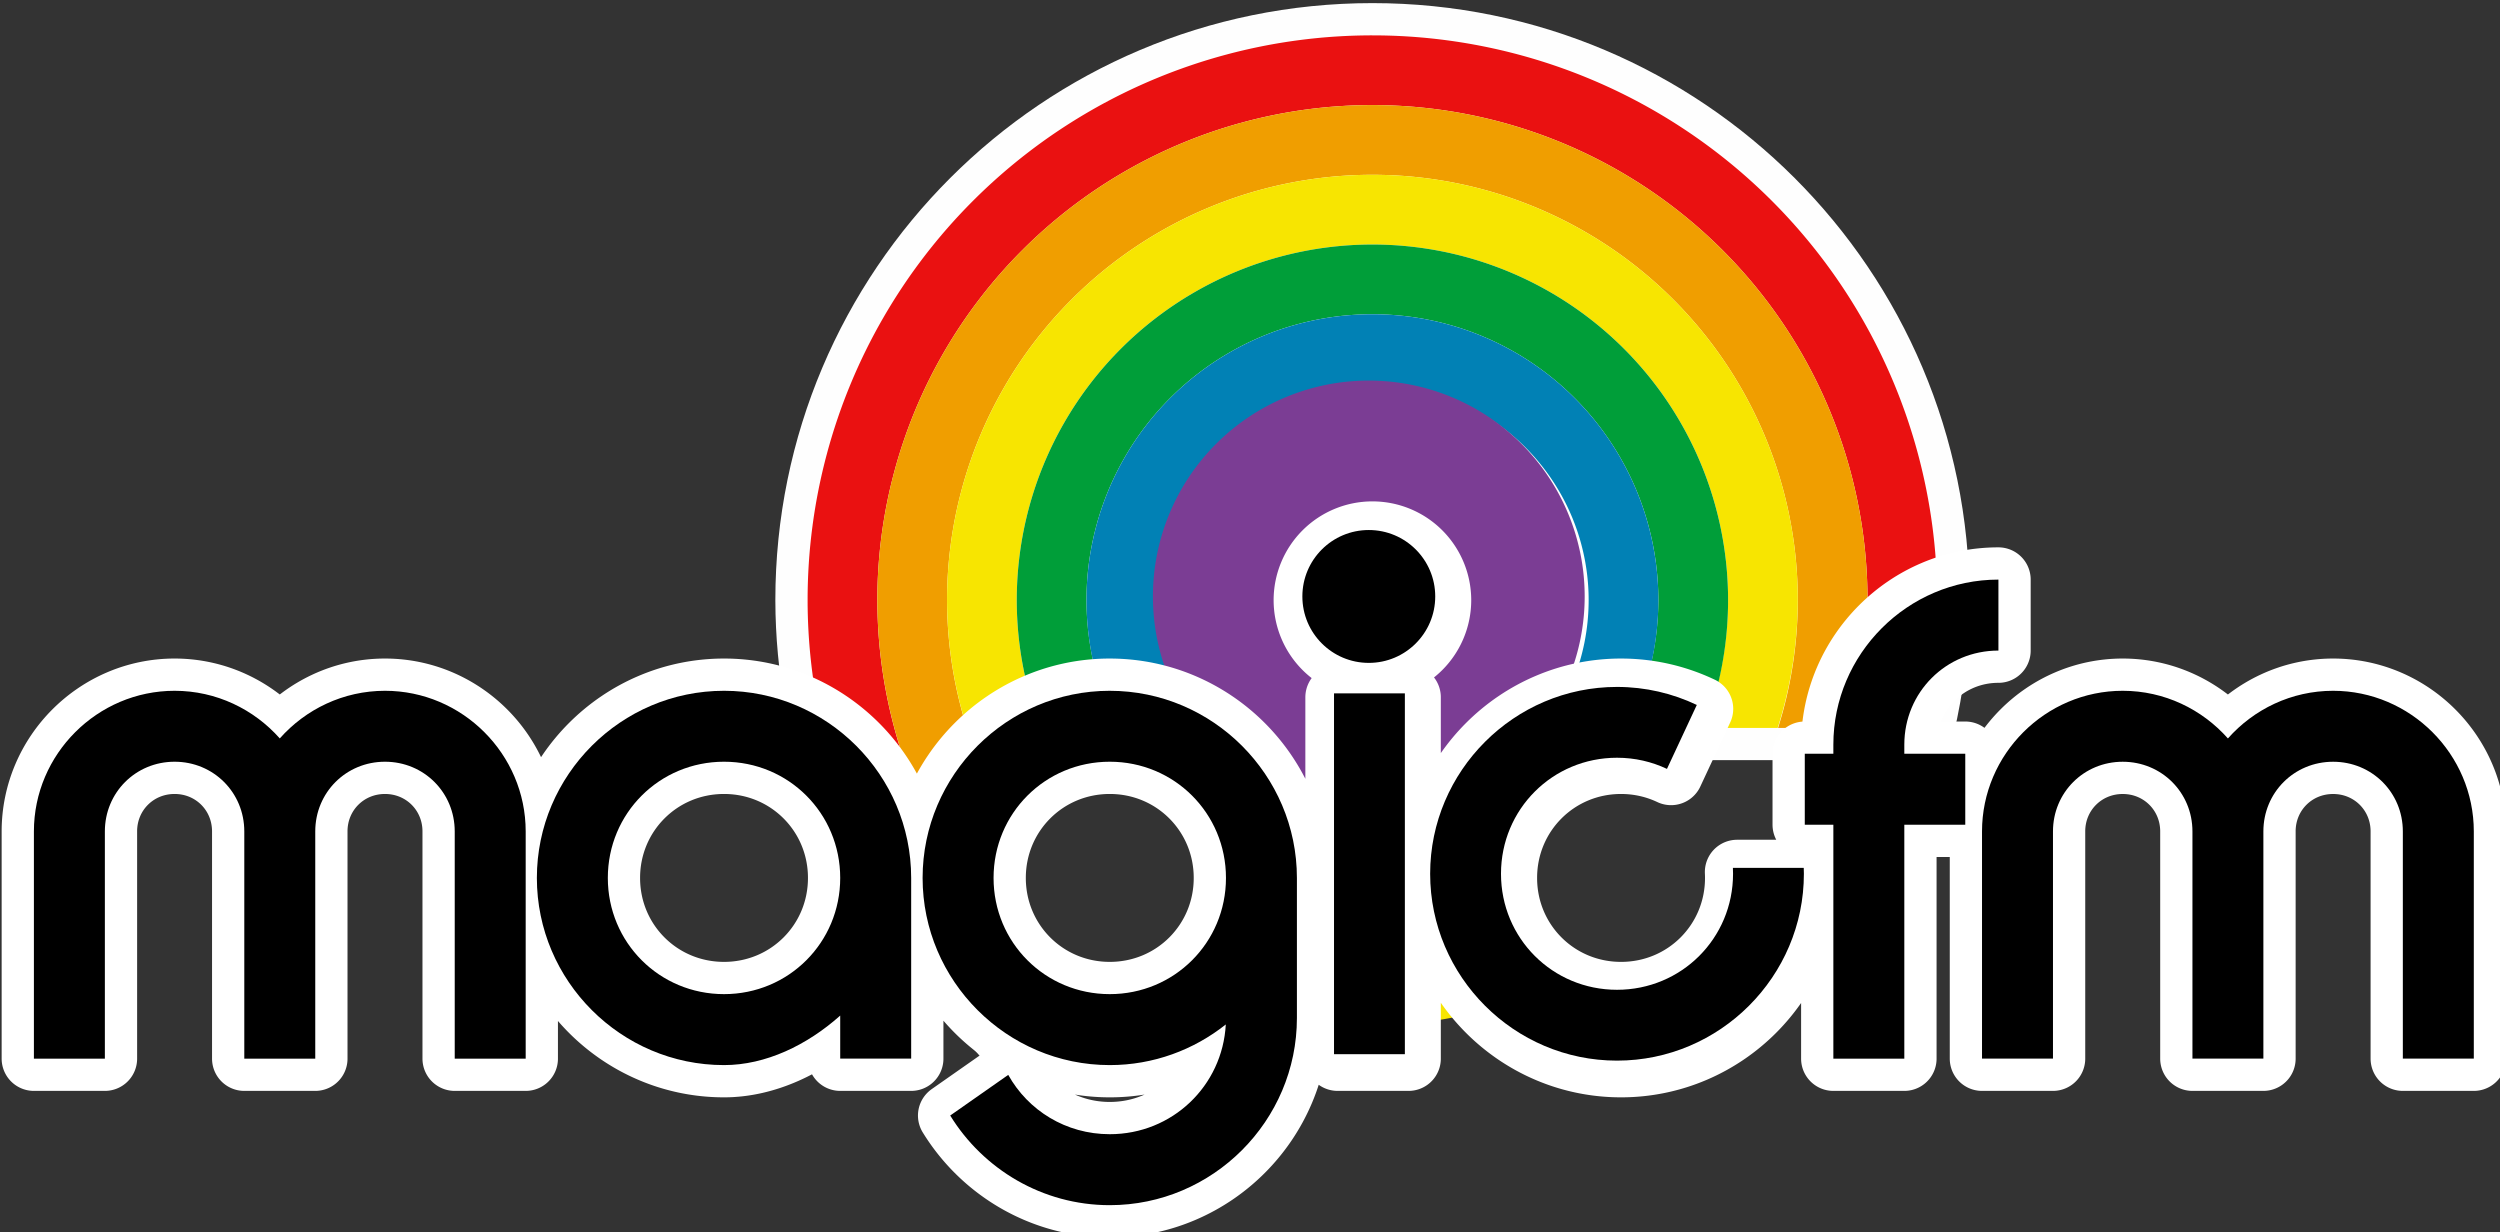 <?xml version="1.0" encoding="UTF-8" standalone="no"?>
<!-- Created with Inkscape (http://www.inkscape.org/) -->

<svg
   xmlns:dc="http://purl.org/dc/elements/1.1/"
   xmlns:cc="http://creativecommons.org/ns#"
   xmlns:rdf="http://www.w3.org/1999/02/22-rdf-syntax-ns#"
   xmlns:svg="http://www.w3.org/2000/svg"
   xmlns="http://www.w3.org/2000/svg"
   xmlns:sodipodi="http://sodipodi.sourceforge.net/DTD/sodipodi-0.dtd"
   xmlns:inkscape="http://www.inkscape.org/namespaces/inkscape"
   width="1000"
   height="492.852"
   viewBox="0 0 264.583 130.4"
   version="1.1"
   id="svg1397"
   inkscape:version="0.92.2 (5c3e80d, 2017-08-06)"
   sodipodi:docname="Magic FM logo 2009.svg">
  <rect x="0" y="0" width="264.583" height="130.4" fill="#333333" stroke="none"/>
  <defs
     id="defs1391" />
  <sodipodi:namedview
     id="base"
     pagecolor="#ffffff"
     bordercolor="#666666"
     borderopacity="1.0"
     inkscape:pageopacity="0.0"
     inkscape:pageshadow="2"
     inkscape:zoom="0.7"
     inkscape:cx="494.43273"
     inkscape:cy="226.90234"
     inkscape:document-units="mm"
     inkscape:current-layer="layer1"
     showgrid="false"
     inkscape:snap-smooth-nodes="true"
     showguides="true"
     inkscape:guide-bbox="true"
     fit-margin-top="0"
     fit-margin-left="0"
     fit-margin-right="0"
     fit-margin-bottom="0"
     units="px"
     inkscape:window-width="1366"
     inkscape:window-height="705"
     inkscape:window-x="-8"
     inkscape:window-y="-8"
     inkscape:window-maximized="1" />
  <g
     inkscape:label="Layer 1"
     inkscape:groupmode="layer"
     id="layer1"
     transform="translate(21.861,-80.867)">
    <g
       id="g2006"
       transform="matrix(1.704,0,0,1.704,-121.134,-106.164)">
      <path
         sodipodi:nodetypes="cccccccccccccccccccccccc"
         inkscape:connector-curvature="0"
         id="path1972"
         transform="scale(0.265)"
         d="m 541.504,422.477 c -73.111,-2.8e-4 -132.379,59.268 -132.379,132.379 0.074,32.31 11.962,63.478 33.424,87.631 v -47.152 h 6.465 v -3.383 c -0.329,-0.91 -0.645,-1.825 -0.947,-2.744 0.303,0.891 0.619,1.778 0.947,2.66 v -7.078 h 9.213 5.492 c -0.317,-0.91 -0.617,-1.826 -0.902,-2.746 0.346,0.922 0.708,1.837 1.086,2.746 h 137.533 17.83 0.021 17.195 c 0.934,-2.993 1.725,-6.028 2.373,-9.096 -0.617,3.066 -1.377,6.101 -2.279,9.096 h 16.896 16.842 c 2.325,-9.81 3.521,-19.852 3.566,-29.934 2.8e-4,-73.11 -59.267,-132.378 -132.377,-132.379 z"
         style="opacity:1;fill:#ffffff;fill-opacity:1;stroke:#ffffff;stroke-width:15.118;stroke-linecap:square;stroke-linejoin:miter;stroke-miterlimit:4;stroke-dasharray:none;stroke-opacity:0.995" />
      <path
         inkscape:connector-curvature="0"
         id="circle1537"
         transform="scale(0.265)"
         d="M 541.504,422.477 A 132.378,132.378 0 0 0 409.125,554.855 132.378,132.378 0 0 0 457.6,657.131 v -16.453 h 6.008 a 116.038,116.038 0 0 1 -38.143,-85.822 116.038,116.038 0 0 1 116.039,-116.039 116.038,116.038 0 0 1 116.037,116.039 116.038,116.038 0 0 1 -4.068,29.934 h 16.842 a 132.378,132.378 0 0 0 3.566,-29.934 132.378,132.378 0 0 0 -132.377,-132.379 z m 84.791,224.766 v 9.086 a 132.378,132.378 0 0 0 9.836,-9.086 z"
         style="opacity:1;fill:#ea1111;fill-opacity:1;stroke:none;stroke-width:16.63;stroke-linecap:square;stroke-linejoin:miter;stroke-miterlimit:4;stroke-dasharray:none;stroke-opacity:0.439" />
      <path
         inkscape:connector-curvature="0"
         id="circle1535"
         transform="scale(0.265)"
         d="m 541.504,438.816 a 116.038,116.038 0 0 0 -116.039,116.039 116.038,116.038 0 0 0 23.549,69.836 v -32.74 a 99.698,99.698 0 0 1 -7.209,-37.096 99.698,99.698 0 0 1 99.699,-99.699 99.698,99.698 0 0 1 99.697,99.699 99.698,99.698 0 0 1 -4.625,29.934 h 16.896 a 116.038,116.038 0 0 0 4.068,-29.934 116.038,116.038 0 0 0 -116.037,-116.039 z m 47.92,203.342 a 99.698,99.698 0 0 1 -10.887,5.084 h 10.887 z"
         style="opacity:1;fill:#f09e00;fill-opacity:1;stroke:none;stroke-width:16.63;stroke-linecap:square;stroke-linejoin:miter;stroke-miterlimit:4;stroke-dasharray:none;stroke-opacity:0.439" />
      <path
         transform="scale(0.265)"
         inkscape:connector-curvature="0"
         id="circle1533"
         d="m 541.504,455.156 a 99.698,99.698 0 0 0 -99.699,99.699 99.698,99.698 0 0 0 7.209,37.012 v -7.078 h 14.705 a 83.358,83.358 0 0 1 -5.574,-29.934 83.358,83.358 0 0 1 83.359,-83.357 83.358,83.358 0 0 1 83.357,83.357 83.358,83.358 0 0 1 -5.658,29.934 h 17.279 a 99.698,99.698 0 0 0 4.719,-29.934 99.698,99.698 0 0 0 -99.697,-99.699 z m -30.871,177.057 v 17.311 a 99.698,99.698 0 0 0 30.871,5.029 99.698,99.698 0 0 0 22.844,-2.764 h -0.682 v -16.582 a 83.358,83.358 0 0 1 -22.162,3.006 83.358,83.358 0 0 1 -30.871,-6 z"
         style="opacity:1;fill:#f7e501;fill-opacity:1;stroke:none;stroke-width:16.63;stroke-linecap:square;stroke-linejoin:miter;stroke-miterlimit:4;stroke-dasharray:none;stroke-opacity:0.439" />
      <path
         inkscape:connector-curvature="0"
         id="circle1529"
         transform="scale(0.265)"
         d="m 541.504,471.498 a 83.358,83.358 0 0 0 -83.359,83.357 83.358,83.358 0 0 0 10.451,40.365 h 19.488 a 67.017,67.017 0 0 1 -13.598,-40.365 67.017,67.017 0 0 1 67.018,-67.018 67.017,67.017 0 0 1 67.016,67.018 67.017,67.017 0 0 1 -7.145,29.934 h 17.912 a 83.358,83.358 0 0 0 5.574,-29.934 83.358,83.358 0 0 0 -83.357,-83.357 z m -30.871,142.777 v 17.938 h -0.086 a 83.358,83.358 0 0 0 30.957,6 83.358,83.358 0 0 0 22.162,-3.092 v -17.1 a 67.017,67.017 0 0 1 -22.162,3.85 67.017,67.017 0 0 1 -30.871,-7.596 z"
         style="opacity:1;fill:#009e39;fill-opacity:1;stroke:none;stroke-width:16.63;stroke-linecap:square;stroke-linejoin:miter;stroke-miterlimit:4;stroke-dasharray:none;stroke-opacity:0.439" />
      <path
         inkscape:connector-curvature="0"
         id="circle1527"
         transform="scale(0.265)"
         d="m 541.504,487.838 a 67.017,67.017 0 0 0 -67.018,67.018 67.017,67.017 0 0 0 67.018,67.016 67.017,67.017 0 0 0 67.016,-67.016 67.017,67.017 0 0 0 -67.016,-67.018 z m 0,16.34 a 50.677,50.677 0 0 1 50.676,50.678 50.677,50.677 0 0 1 -50.676,50.676 50.677,50.677 0 0 1 -50.678,-50.676 50.677,50.677 0 0 1 50.678,-50.678 z"
         style="opacity:1;fill:#0181b5;fill-opacity:1;stroke:none;stroke-width:16.63;stroke-linecap:square;stroke-linejoin:miter;stroke-miterlimit:4;stroke-dasharray:none;stroke-opacity:0.439" />
      <path
         inkscape:connector-curvature="0"
         id="circle1511"
         d="m 156.681,146.805 a 13.408,13.408 0 0 1 -13.408,13.408 13.408,13.408 0 0 1 -13.408,-13.408 13.408,13.408 0 0 1 13.408,-13.408 13.408,13.408 0 0 1 13.408,13.408 z"
         style="opacity:1;fill:#7b3d94;fill-opacity:1;stroke:none;stroke-width:4.4;stroke-linecap:square;stroke-linejoin:miter;stroke-miterlimit:4;stroke-dasharray:none;stroke-opacity:0.439" />
      <path
         style="fill:none;stroke:#000000;stroke-width:0.265px;stroke-linecap:butt;stroke-linejoin:miter;stroke-opacity:1"
         d="m 103.065,152.424 12.797,6.665 13.764,-6.014 8.018,7.083 11.225,-1.069 14.776,-5.546"
         id="path1551"
         inkscape:connector-curvature="0" />
      <path
         inkscape:connector-curvature="0"
         id="path1494"
         transform="scale(0.265)"
         d="m 541.504,539.258 a 15.596,15.596 0 0 0 -15.598,15.598 15.596,15.596 0 0 0 15.598,15.596 15.596,15.596 0 0 0 15.596,-15.596 15.596,15.596 0 0 0 -15.596,-15.598 z m 146.717,10.773 c -21.267,0 -38.688,17.417 -38.688,38.682 v 2.137 h -3.006 -3.691 v 16.631 h 3.691 3.006 v 46.504 8.318 h 16.631 v -8.318 -46.504 h 10.594 3.691 v -16.631 h -3.691 -10.594 v -2.137 c 0,-12.275 9.776,-22.049 22.057,-22.049 z m -427.455,26.059 c -18.11,0 -32.975,14.852 -32.975,32.961 v 44.934 8.318 h 16.631 v -8.318 -44.934 c 0,-9.12 7.219,-16.336 16.344,-16.336 9.125,0 16.336,7.216 16.336,16.336 v 44.934 8.318 h 16.631 v -8.318 -44.934 c 0,-9.12 7.219,-16.336 16.344,-16.336 9.125,0 16.344,7.216 16.344,16.336 v 44.934 8.318 h 16.631 v -8.318 -44.934 c 0,-18.109 -14.865,-32.961 -32.975,-32.961 -9.776,0 -18.601,4.332 -24.658,11.164 -6.055,-6.831 -14.877,-11.164 -24.652,-11.164 z m 128.77,0 c -24.127,0 -43.863,19.736 -43.863,43.863 0,24.127 19.736,43.863 43.863,43.863 9.776,0 19.459,-4.676 27.232,-11.604 v 10.09 h 16.631 v -42.35 c 0,-24.127 -19.736,-43.863 -43.863,-43.863 z m 90.406,0 c -24.127,0 -43.863,19.736 -43.863,43.863 0,24.127 19.736,43.863 43.863,43.863 10.254,0 19.706,-3.574 27.195,-9.525 -0.773,14.425 -12.563,25.721 -27.195,25.721 -10.282,0 -19.154,-5.581 -23.791,-13.902 l -13.602,9.525 c 7.733,12.577 21.624,21.01 37.393,21.01 24.127,0 43.863,-19.736 43.863,-43.863 v -32.828 c 0,-24.127 -19.736,-43.863 -43.863,-43.863 z m 119.83,0 c -24.127,0 -43.863,19.736 -43.863,43.863 0,24.127 19.736,43.863 43.863,43.863 24.127,0 43.869,-19.736 43.869,-43.863 0,-0.466 -0.018,-0.926 -0.033,-1.389 h -16.633 c 0.023,0.46 0.035,0.923 0.035,1.389 0,15.14 -12.099,27.232 -27.238,27.232 -15.14,0 -27.232,-12.093 -27.232,-27.232 0,-15.14 12.093,-27.238 27.232,-27.238 4.211,0 8.183,0.942 11.729,2.619 l 7.002,-15.014 c -5.689,-2.708 -12.04,-4.23 -18.73,-4.23 z m 117.578,0 c -18.11,0 -32.975,14.858 -32.975,32.967 v 44.934 8.312 h 16.631 v -8.312 -44.934 c 0,-9.12 7.219,-16.336 16.344,-16.336 9.125,0 16.344,7.216 16.344,16.336 v 44.934 8.312 h 16.625 v -8.312 -44.934 c 0,-9.12 7.217,-16.336 16.342,-16.336 9.125,0 16.344,7.216 16.344,16.336 v 44.934 8.312 h 16.633 v -8.312 -44.934 c 0,-18.109 -14.866,-32.967 -32.977,-32.967 -9.777,0 -18.599,4.336 -24.654,11.17 -6.055,-6.835 -14.879,-11.17 -24.656,-11.17 z m -184.008,1.514 v 8.312 68.068 8.318 h 16.631 v -8.318 -68.068 -8.312 z m -143.807,15.111 c 15.14,0 27.232,12.099 27.232,27.238 0,15.14 -12.093,27.232 -27.232,27.232 -15.14,0 -27.232,-12.093 -27.232,-27.232 0,-15.14 12.093,-27.238 27.232,-27.238 z m 90.406,0 c 15.14,0 27.238,12.099 27.238,27.238 0,15.14 -12.099,27.232 -27.238,27.232 -15.14,0 -27.232,-12.093 -27.232,-27.232 0,-15.14 12.093,-27.238 27.232,-27.238 z"
         style="color:#000000;font-style:normal;font-variant:normal;font-weight:normal;font-stretch:normal;font-size:medium;line-height:normal;font-family:sans-serif;font-variant-ligatures:normal;font-variant-position:normal;font-variant-caps:normal;font-variant-numeric:normal;font-variant-alternates:normal;font-feature-settings:normal;text-indent:0;text-align:start;text-decoration:none;text-decoration-line:none;text-decoration-style:solid;text-decoration-color:#000000;letter-spacing:normal;word-spacing:normal;text-transform:none;writing-mode:lr-tb;direction:ltr;text-orientation:mixed;dominant-baseline:auto;baseline-shift:baseline;text-anchor:start;white-space:normal;shape-padding:0;clip-rule:nonzero;display:inline;overflow:visible;visibility:visible;opacity:1;isolation:auto;mix-blend-mode:normal;color-interpolation:sRGB;color-interpolation-filters:linearRGB;solid-color:#000000;solid-opacity:1;vector-effect:none;fill:#000000;fill-opacity:1;fill-rule:nonzero;stroke:#ffffff;stroke-width:15.118;stroke-linecap:round;stroke-linejoin:round;stroke-miterlimit:4;stroke-dasharray:none;stroke-dashoffset:0;stroke-opacity:1;color-rendering:auto;image-rendering:auto;shape-rendering:auto;text-rendering:auto;enable-background:accumulate" />
      <path
         inkscape:connector-curvature="0"
         id="path1410"
         transform="scale(0.265)"
         d="m 389.535,576.09 c -24.127,0 -43.863,19.736 -43.863,43.863 0,24.127 19.736,43.863 43.863,43.863 9.776,0 19.459,-4.676 27.232,-11.604 v 10.09 h 16.631 v -42.35 c 0,-24.127 -19.736,-43.863 -43.863,-43.863 z m 0,16.625 c 15.14,0 27.232,12.099 27.232,27.238 0,15.14 -12.093,27.232 -27.232,27.232 -15.14,0 -27.232,-12.093 -27.232,-27.232 0,-15.14 12.093,-27.238 27.232,-27.238 z"
         style="color:#000000;font-style:normal;font-variant:normal;font-weight:normal;font-stretch:normal;font-size:medium;line-height:normal;font-family:sans-serif;font-variant-ligatures:normal;font-variant-position:normal;font-variant-caps:normal;font-variant-numeric:normal;font-variant-alternates:normal;font-feature-settings:normal;text-indent:0;text-align:start;text-decoration:none;text-decoration-line:none;text-decoration-style:solid;text-decoration-color:#000000;letter-spacing:normal;word-spacing:normal;text-transform:none;writing-mode:lr-tb;direction:ltr;text-orientation:mixed;dominant-baseline:auto;baseline-shift:baseline;text-anchor:start;white-space:normal;shape-padding:0;clip-rule:nonzero;display:inline;overflow:visible;visibility:visible;opacity:1;isolation:auto;mix-blend-mode:normal;color-interpolation:sRGB;color-interpolation-filters:linearRGB;solid-color:#000000;solid-opacity:1;vector-effect:none;fill:#000000;fill-opacity:1;fill-rule:nonzero;stroke:none;stroke-width:16.63;stroke-linecap:square;stroke-linejoin:miter;stroke-miterlimit:4;stroke-dasharray:none;stroke-dashoffset:0;stroke-opacity:1;color-rendering:auto;image-rendering:auto;shape-rendering:auto;text-rendering:auto;enable-background:accumulate" />
      <path
         inkscape:connector-curvature="0"
         id="circle1414"
         d="m 158.689,152.424 c -6.384,0 -11.605,5.222 -11.605,11.605 0,6.384 5.222,11.605 11.605,11.605 6.384,0 11.607,-5.222 11.607,-11.605 0,-0.123 -0.005,-0.245 -0.009,-0.367 h -4.4 c 0.006,0.122 0.009,0.244 0.009,0.367 0,4.006 -3.201,7.205 -7.207,7.205 -4.006,0 -7.205,-3.2 -7.205,-7.205 0,-4.006 3.2,-7.207 7.205,-7.207 1.114,0 2.165,0.249 3.103,0.693 l 1.853,-3.972 c -1.505,-0.717 -3.185,-1.119 -4.956,-1.119 z"
         style="color:#000000;font-style:normal;font-variant:normal;font-weight:normal;font-stretch:normal;font-size:medium;line-height:normal;font-family:sans-serif;font-variant-ligatures:normal;font-variant-position:normal;font-variant-caps:normal;font-variant-numeric:normal;font-variant-alternates:normal;font-feature-settings:normal;text-indent:0;text-align:start;text-decoration:none;text-decoration-line:none;text-decoration-style:solid;text-decoration-color:#000000;letter-spacing:normal;word-spacing:normal;text-transform:none;writing-mode:lr-tb;direction:ltr;text-orientation:mixed;dominant-baseline:auto;baseline-shift:baseline;text-anchor:start;white-space:normal;shape-padding:0;clip-rule:nonzero;display:inline;overflow:visible;visibility:visible;opacity:1;isolation:auto;mix-blend-mode:normal;color-interpolation:sRGB;color-interpolation-filters:linearRGB;solid-color:#000000;solid-opacity:1;vector-effect:none;fill:#000000;fill-opacity:1;fill-rule:nonzero;stroke:none;stroke-width:4.4;stroke-linecap:square;stroke-linejoin:miter;stroke-miterlimit:4;stroke-dasharray:none;stroke-dashoffset:0;stroke-opacity:1;color-rendering:auto;image-rendering:auto;shape-rendering:auto;text-rendering:auto;enable-background:accumulate" />
      <path
         inkscape:connector-curvature="0"
         id="circle1424"
         transform="scale(0.265)"
         d="m 479.941,576.09 c -24.127,0 -43.863,19.736 -43.863,43.863 0,24.127 19.736,43.863 43.863,43.863 10.254,0 19.706,-3.574 27.195,-9.525 -0.773,14.425 -12.563,25.721 -27.195,25.721 -10.282,0 -19.154,-5.581 -23.791,-13.902 l -13.602,9.525 c 7.733,12.577 21.624,21.01 37.393,21.01 24.127,0 43.863,-19.736 43.863,-43.863 v -32.828 c 0,-24.127 -19.736,-43.863 -43.863,-43.863 z m 0,16.625 c 15.14,0 27.238,12.099 27.238,27.238 0,15.14 -12.099,27.232 -27.238,27.232 -15.14,0 -27.232,-12.093 -27.232,-27.232 0,-15.14 12.093,-27.238 27.232,-27.238 z"
         style="color:#000000;font-style:normal;font-variant:normal;font-weight:normal;font-stretch:normal;font-size:medium;line-height:normal;font-family:sans-serif;font-variant-ligatures:normal;font-variant-position:normal;font-variant-caps:normal;font-variant-numeric:normal;font-variant-alternates:normal;font-feature-settings:normal;text-indent:0;text-align:start;text-decoration:none;text-decoration-line:none;text-decoration-style:solid;text-decoration-color:#000000;letter-spacing:normal;word-spacing:normal;text-transform:none;writing-mode:lr-tb;direction:ltr;text-orientation:mixed;dominant-baseline:auto;baseline-shift:baseline;text-anchor:start;white-space:normal;shape-padding:0;clip-rule:nonzero;display:inline;overflow:visible;visibility:visible;opacity:1;isolation:auto;mix-blend-mode:normal;color-interpolation:sRGB;color-interpolation-filters:linearRGB;solid-color:#000000;solid-opacity:1;vector-effect:none;fill:#000000;fill-opacity:1;fill-rule:nonzero;stroke:none;stroke-width:16.63;stroke-linecap:square;stroke-linejoin:miter;stroke-miterlimit:4;stroke-dasharray:none;stroke-dashoffset:0;stroke-opacity:1;color-rendering:auto;image-rendering:auto;shape-rendering:auto;text-rendering:auto;enable-background:accumulate" />
      <path
         inkscape:connector-curvature="0"
         id="path1443"
         d="m 141.113,152.824 v 2.199 18.01 2.201 h 4.4 v -2.201 -18.01 -2.199 z"
         style="color:#000000;font-style:normal;font-variant:normal;font-weight:normal;font-stretch:normal;font-size:medium;line-height:normal;font-family:sans-serif;font-variant-ligatures:normal;font-variant-position:normal;font-variant-caps:normal;font-variant-numeric:normal;font-variant-alternates:normal;font-feature-settings:normal;text-indent:0;text-align:start;text-decoration:none;text-decoration-line:none;text-decoration-style:solid;text-decoration-color:#000000;letter-spacing:normal;word-spacing:normal;text-transform:none;writing-mode:lr-tb;direction:ltr;text-orientation:mixed;dominant-baseline:auto;baseline-shift:baseline;text-anchor:start;white-space:normal;shape-padding:0;clip-rule:nonzero;display:inline;overflow:visible;visibility:visible;opacity:1;isolation:auto;mix-blend-mode:normal;color-interpolation:sRGB;color-interpolation-filters:linearRGB;solid-color:#000000;solid-opacity:1;vector-effect:none;fill:#000000;fill-opacity:1;fill-rule:nonzero;stroke:none;stroke-width:4.4;stroke-linecap:square;stroke-linejoin:miter;stroke-miterlimit:4;stroke-dasharray:none;stroke-dashoffset:0;stroke-opacity:1;color-rendering:auto;image-rendering:auto;shape-rendering:auto;text-rendering:auto;enable-background:accumulate" />
      <path
         inkscape:connector-curvature="0"
         id="circle1452"
         transform="scale(0.265)"
         d="m 260.766,576.09 c -18.11,0 -32.975,14.852 -32.975,32.961 v 44.934 8.318 h 16.631 v -8.318 -44.934 c 0,-9.12 7.219,-16.336 16.344,-16.336 9.125,0 16.336,7.216 16.336,16.336 v 44.934 8.318 h 16.631 v -8.318 -44.934 c 0,-9.12 7.219,-16.336 16.344,-16.336 9.125,0 16.344,7.216 16.344,16.336 v 44.934 8.318 h 16.631 v -8.318 -44.934 c 0,-18.109 -14.865,-32.961 -32.975,-32.961 -9.776,0 -18.601,4.332 -24.658,11.164 -6.055,-6.831 -14.877,-11.164 -24.652,-11.164 z"
         style="color:#000000;font-style:normal;font-variant:normal;font-weight:normal;font-stretch:normal;font-size:medium;line-height:normal;font-family:sans-serif;font-variant-ligatures:normal;font-variant-position:normal;font-variant-caps:normal;font-variant-numeric:normal;font-variant-alternates:normal;font-feature-settings:normal;text-indent:0;text-align:start;text-decoration:none;text-decoration-line:none;text-decoration-style:solid;text-decoration-color:#000000;letter-spacing:normal;word-spacing:normal;text-transform:none;writing-mode:lr-tb;direction:ltr;text-orientation:mixed;dominant-baseline:auto;baseline-shift:baseline;text-anchor:start;white-space:normal;shape-padding:0;clip-rule:nonzero;display:inline;overflow:visible;visibility:visible;opacity:1;isolation:auto;mix-blend-mode:normal;color-interpolation:sRGB;color-interpolation-filters:linearRGB;solid-color:#000000;solid-opacity:1;vector-effect:none;fill:#000000;fill-opacity:1;fill-rule:nonzero;stroke:none;stroke-width:16.63;stroke-linecap:square;stroke-linejoin:miter;stroke-miterlimit:4;stroke-dasharray:none;stroke-dashoffset:0;stroke-opacity:1;color-rendering:auto;image-rendering:auto;shape-rendering:auto;text-rendering:auto;enable-background:accumulate" />
      <path
         inkscape:connector-curvature="0"
         id="path1459"
         transform="scale(0.265)"
         d="m 688.221,550.031 c -21.267,0 -38.688,17.417 -38.688,38.682 v 2.137 h -3.006 -3.691 v 16.631 h 3.691 3.006 v 46.504 8.318 h 16.631 v -8.318 -46.504 h 10.594 3.691 v -16.631 h -3.691 -10.594 v -2.137 c 0,-12.275 9.776,-22.049 22.057,-22.049 z"
         style="color:#000000;font-style:normal;font-variant:normal;font-weight:normal;font-stretch:normal;font-size:medium;line-height:normal;font-family:sans-serif;font-variant-ligatures:normal;font-variant-position:normal;font-variant-caps:normal;font-variant-numeric:normal;font-variant-alternates:normal;font-feature-settings:normal;text-indent:0;text-align:start;text-decoration:none;text-decoration-line:none;text-decoration-style:solid;text-decoration-color:#000000;letter-spacing:normal;word-spacing:normal;text-transform:none;writing-mode:lr-tb;direction:ltr;text-orientation:mixed;dominant-baseline:auto;baseline-shift:baseline;text-anchor:start;white-space:normal;shape-padding:0;clip-rule:nonzero;display:inline;overflow:visible;visibility:visible;opacity:1;isolation:auto;mix-blend-mode:normal;color-interpolation:sRGB;color-interpolation-filters:linearRGB;solid-color:#000000;solid-opacity:1;vector-effect:none;fill:#000000;fill-opacity:1;fill-rule:nonzero;stroke:none;stroke-width:16.63;stroke-linecap:square;stroke-linejoin:miter;stroke-miterlimit:4;stroke-dasharray:none;stroke-dashoffset:0;stroke-opacity:1;color-rendering:auto;image-rendering:auto;shape-rendering:auto;text-rendering:auto;enable-background:accumulate" />
      <path
         inkscape:connector-curvature="0"
         id="path1472"
         transform="scale(0.265)"
         d="m 717.35,576.09 c -18.11,0 -32.975,14.858 -32.975,32.967 v 44.934 8.312 h 16.631 v -8.312 -44.934 c 0,-9.12 7.219,-16.336 16.344,-16.336 9.125,0 16.344,7.216 16.344,16.336 v 44.934 8.312 h 16.625 v -8.312 -44.934 c 0,-9.12 7.217,-16.336 16.342,-16.336 9.125,0 16.344,7.216 16.344,16.336 v 44.934 8.312 h 16.633 v -8.312 -44.934 c 0,-18.109 -14.866,-32.967 -32.977,-32.967 -9.777,0 -18.599,4.336 -24.654,11.17 -6.055,-6.835 -14.879,-11.17 -24.656,-11.17 z"
         style="color:#000000;font-style:normal;font-variant:normal;font-weight:normal;font-stretch:normal;font-size:medium;line-height:normal;font-family:sans-serif;font-variant-ligatures:normal;font-variant-position:normal;font-variant-caps:normal;font-variant-numeric:normal;font-variant-alternates:normal;font-feature-settings:normal;text-indent:0;text-align:start;text-decoration:none;text-decoration-line:none;text-decoration-style:solid;text-decoration-color:#000000;letter-spacing:normal;word-spacing:normal;text-transform:none;writing-mode:lr-tb;direction:ltr;text-orientation:mixed;dominant-baseline:auto;baseline-shift:baseline;text-anchor:start;white-space:normal;shape-padding:0;clip-rule:nonzero;display:inline;overflow:visible;visibility:visible;opacity:1;isolation:auto;mix-blend-mode:normal;color-interpolation:sRGB;color-interpolation-filters:linearRGB;solid-color:#000000;solid-opacity:1;vector-effect:none;fill:#000000;fill-opacity:1;fill-rule:nonzero;stroke:none;stroke-width:16.63;stroke-linecap:square;stroke-linejoin:miter;stroke-miterlimit:4;stroke-dasharray:none;stroke-dashoffset:0;stroke-opacity:1;color-rendering:auto;image-rendering:auto;shape-rendering:auto;text-rendering:auto;enable-background:accumulate" />
      <circle
         r="4.126"
         cy="146.805"
         cx="143.273"
         id="path1489"
         style="opacity:1;fill:#000000;fill-opacity:1;stroke:none;stroke-width:4.4;stroke-linecap:square;stroke-linejoin:miter;stroke-miterlimit:4;stroke-dasharray:none;stroke-opacity:0.439" />
    </g>
  </g>
</svg>
